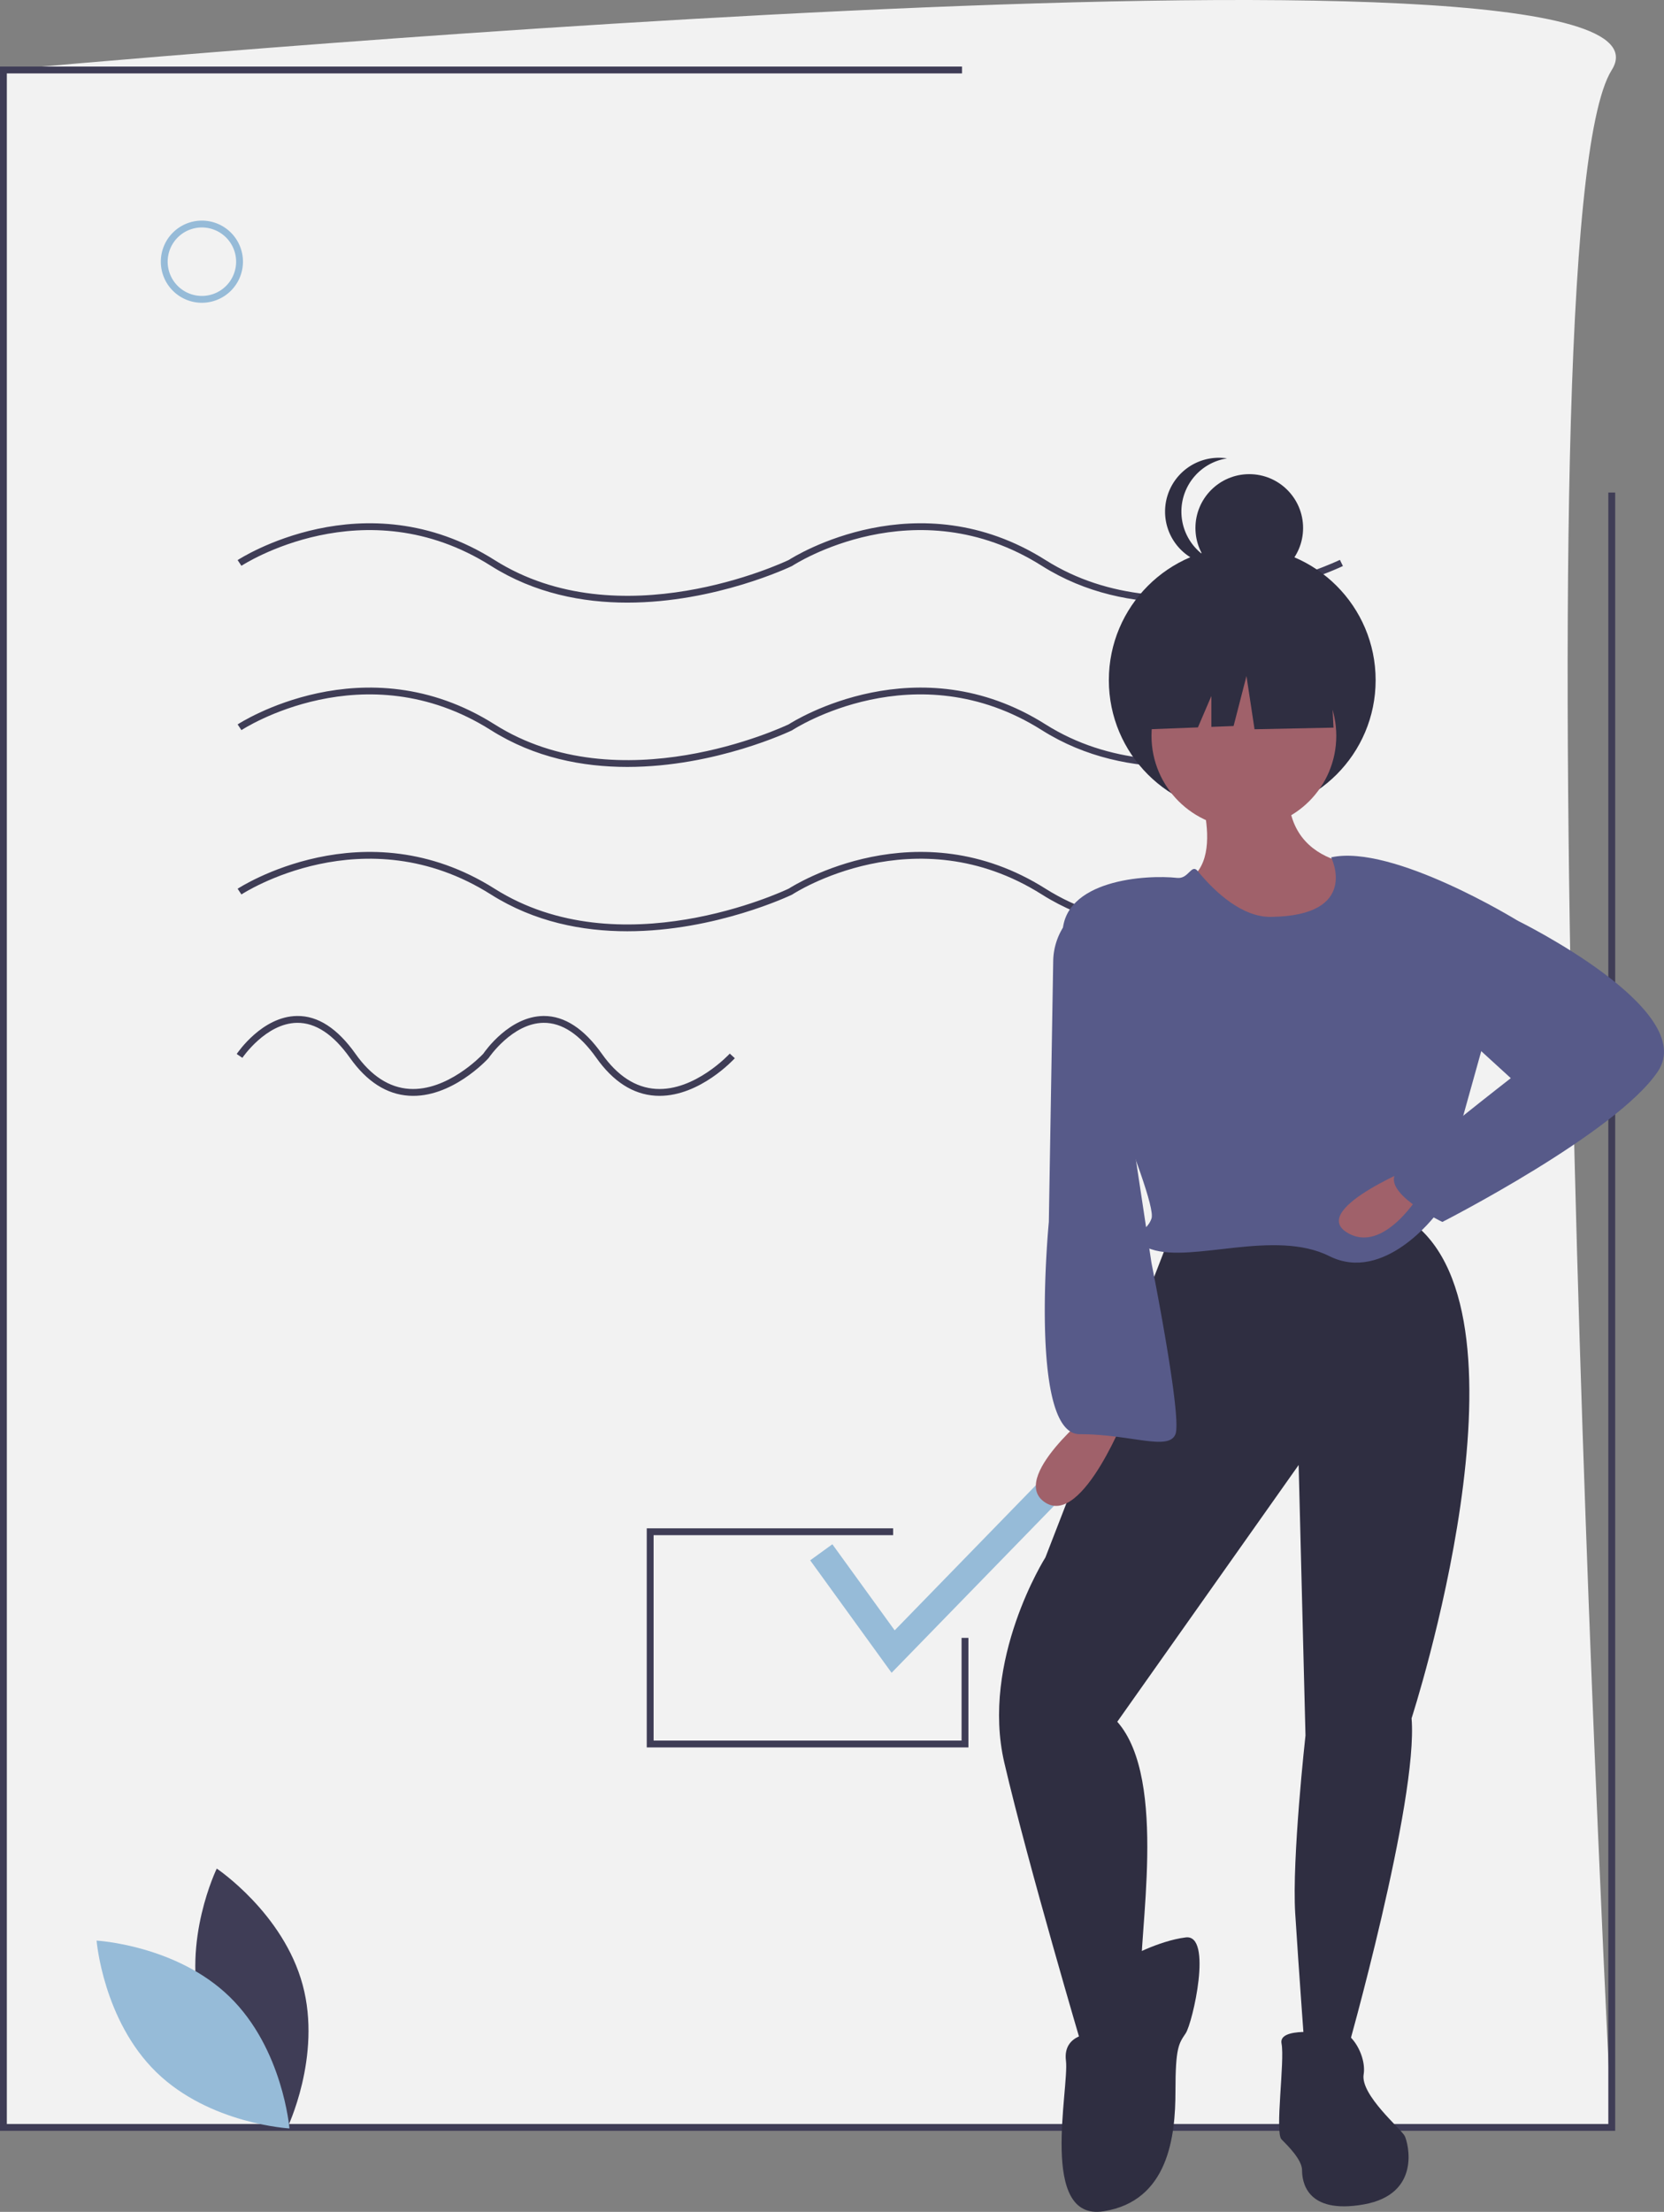 <svg xmlns="http://www.w3.org/2000/svg" id="b783d195-b08f-4839-b9b5-a9b86d08906a" data-name="Layer 1" width="574.995" height="764" viewBox="0 0 574.995 764"><rect x="0" y="0" width="574.995" height="764" fill="#808080" stroke="none"/><title>terms</title><path d="M869.443,802.835H313.685V92.175s590.049-54.393,555.758,0S869.443,802.835,869.443,802.835Z" transform="translate(-312.503 -68)" fill="#f2f2f2"></path><polygon points="558.123 736.018 0 736.018 0 22.992 332.43 22.992 332.43 25.357 2.365 25.357 2.365 733.653 555.758 733.653 555.758 170.13 558.123 170.13 558.123 736.018" fill="#3f3d56"></polygon><path d="M719.65,276.153c-15.433.001-32.036-3.172-47.128-12.703-43.778-27.652-85.796-.296-86.215-.016l-.136.078c-.389.191-26.34,12.639-56.899,12.642-15.433.001-32.036-3.172-47.128-12.703-43.778-27.652-85.796-.296-86.215-.016l-1.312-1.968c.433-.288,43.729-28.474,88.79-.016,43.207,27.291,99.487,1.006,101.662-.033,2.064-1.329,44.541-27.864,88.715.033,43.869,27.706,101.149.22,101.722-.062l1.04,2.124C776.159,263.702,750.209,276.151,719.65,276.153Z" transform="translate(-312.503 -68)" fill="#3f3d56"></path><path d="M719.65,332.911c-15.433.001-32.036-3.172-47.128-12.703-43.778-27.651-85.796-.296-86.215-.016l-.136.078c-.389.191-26.34,12.639-56.899,12.642-15.433.001-32.036-3.172-47.128-12.703-43.778-27.651-85.796-.296-86.215-.016l-1.312-1.968c.433-.288,43.729-28.474,88.79-.016,43.207,27.291,99.487,1.006,101.662-.033,2.064-1.329,44.541-27.864,88.715.033,43.869,27.708,101.149.219,101.722-.062l1.04,2.124C776.159,320.46,750.209,332.909,719.65,332.911Z" transform="translate(-312.503 -68)" fill="#3f3d56"></path><path d="M719.65,389.67c-15.433.001-32.036-3.172-47.128-12.703-43.778-27.652-85.796-.297-86.215-.016l-.136.078c-.389.191-26.34,12.639-56.899,12.642-15.433.001-32.036-3.172-47.128-12.703-43.778-27.652-85.796-.297-86.215-.016l-1.312-1.968c.433-.288,43.729-28.474,88.79-.016,43.207,27.291,99.487,1.006,101.662-.033,2.064-1.329,44.541-27.865,88.715.033,43.869,27.706,101.149.22,101.722-.062l1.04,2.124C776.159,377.218,750.209,389.667,719.65,389.67Z" transform="translate(-312.503 -68)" fill="#3f3d56"></path><path d="M540.418,446.52c-.476,0-.954-.014-1.435-.044-7.739-.48-14.604-4.877-20.404-13.069-5.748-8.118-11.858-12.191-18.298-12.112-10.746.136-18.806,11.968-18.887,12.088l-.109.139c-.517.566-12.822,13.875-27.44,12.955-7.739-.48-14.604-4.877-20.404-13.069-5.748-8.118-11.911-12.191-18.298-12.112-10.746.136-18.806,11.968-18.887,12.088l-1.964-1.318c.356-.53,8.847-12.984,20.821-13.135,7.251-.125,14.034,4.32,20.258,13.111,5.364,7.575,11.625,11.637,18.611,12.073,13.028.804,24.614-11.187,25.504-12.131.823-1.199,9.157-12.907,20.765-13.054.073-.001.147-.001.219-.001,7.138,0,13.877,4.409,20.039,13.112,5.364,7.575,11.625,11.637,18.611,12.073,13.502.855,25.439-12.058,25.557-12.188l1.746,1.595C565.923,434.07,554.388,446.519,540.418,446.52Z" transform="translate(-312.503 -68)" fill="#3f3d56"></path><polygon points="334.637 603.582 223.486 603.582 223.486 527.904 308.623 527.904 308.623 530.269 225.851 530.269 225.851 601.217 332.272 601.217 332.272 565.743 334.637 565.743 334.637 603.582" fill="#3f3d56"></polygon><path d="M382.268,172.582a14.19,14.19,0,1,1,14.19-14.19A14.206,14.206,0,0,1,382.268,172.582Zm0-26.014a11.825,11.825,0,1,0,11.825,11.825A11.838,11.838,0,0,0,382.268,146.568Z" transform="translate(-312.503 -68)" fill="#96bbd8"></path><polygon points="308.091 577.802 279.96 538.955 287.623 533.408 309.155 563.144 391.554 478.489 398.332 485.087 308.091 577.802" fill="#96bbd8"></polygon><path d="M725.774,337.536S739.963,374.192,713.949,374.192s40.204,36.656,66.218,15.372,10.642-22.467,10.642-22.467-34.291,3.547-33.109-27.197Z" transform="translate(-312.503 -68)" fill="#a0616a"></path><circle cx="429.257" cy="234.94" r="46.094" fill="#2f2e41"></circle><path d="M718.679,490.074,673.745,605.955s-22.467,35.474-14.19,70.948,27.197,99.327,27.197,99.327,21.284-8.277,20.102-23.649,9.46-69.765-8.277-89.867l62.671-88.685,2.365,93.415s-4.73,42.569-3.547,61.488,3.547,50.846,3.547,50.846l14.19-2.365s24.832-87.502,22.467-115.881c0,0,44.934-138.348,0-171.457Z" transform="translate(-312.503 -68)" fill="#2f2e41"></path><path d="M690.3,770.318s-10.642,0-9.46,9.46-9.46,55.576,13.007,52.028,24.832-26.014,24.832-41.386,1.182-16.555,3.547-20.102,9.46-34.291,0-33.109-20.102,7.095-20.102,7.095S705.672,770.318,690.3,770.318Z" transform="translate(-312.503 -68)" fill="#2f2e41"></path><path d="M770.707,770.318s-16.554-2.365-15.372,3.547-2.365,30.744,0,33.109,7.095,7.095,7.095,10.642,1.182,15.372,21.284,11.825,15.372-21.284,14.19-23.649-15.372-14.19-14.19-21.284S777.802,765.588,770.707,770.318Z" transform="translate(-312.503 -68)" fill="#2f2e41"></path><circle cx="429.826" cy="254.164" r="31.927" fill="#a0616a"></circle><path d="M772.481,364.141s10.216,20.212-20.862,20.563c-9.762.11-19.072-8.278-25.254-15.833-2.182-2.667-3.104,2.808-7.095,2.365-10.642-1.182-39.613.591-39.613,19.511s33.109,91.05,30.744,98.144-14.19,5.912,0,10.642,42.569-7.095,61.488,2.365,36.656-14.19,36.656-14.19L836.925,386.017S793.765,359.412,772.481,364.141Z" transform="translate(-312.503 -68)" fill="#575a89"></path><path d="M690.3,555.109s-29.562,23.649-16.554,31.927,28.379-31.927,28.379-31.927Z" transform="translate(-312.503 -68)" fill="#a0616a"></path><path d="M803.816,469.972s-39.021,15.372-26.014,23.649,26.014-14.19,26.014-14.19Z" transform="translate(-312.503 -68)" fill="#a0616a"></path><path d="M691.482,378.922h0a22.755,22.755,0,0,0-15.044,21.028l-1.51,90.123s-7.095,73.313,10.642,73.313,30.744,5.912,33.109,0-8.277-59.123-8.277-59.123Z" transform="translate(-312.503 -68)" fill="#575a89"></path><path d="M814.458,382.47l22.467,3.547s62.671,30.744,48.481,52.028S810.911,490.074,810.911,490.074s-22.467-10.642-15.372-17.737,39.021-31.927,39.021-31.927l-27.197-24.832Z" transform="translate(-312.503 -68)" fill="#575a89"></path><polygon points="459.681 229.613 436.289 217.361 403.987 222.373 397.304 251.891 413.941 251.251 418.588 240.406 418.588 251.072 426.265 250.777 430.72 233.512 433.505 251.891 460.794 251.334 459.681 229.613" fill="#2f2e41"></polygon><circle cx="431.683" cy="182.377" r="18.599" fill="#2f2e41"></circle><path d="M720.734,244.717a18.604,18.604,0,0,1,15.769-18.385,18.599,18.599,0,1,0,0,36.77A18.604,18.604,0,0,1,720.734,244.717Z" transform="translate(-312.503 -68)" fill="#2f2e41"></path><path d="M382.013,763.063c6.706,24.791,29.677,40.144,29.677,40.144s12.098-24.84,5.391-49.631-29.677-40.144-29.677-40.144S375.307,738.272,382.013,763.063Z" transform="translate(-312.503 -68)" fill="#3f3d56"></path><path d="M391.868,757.735c18.402,17.914,20.65,45.452,20.65,45.452s-27.588-1.506-45.991-19.42-20.65-45.452-20.65-45.452S373.466,739.821,391.868,757.735Z" transform="translate(-312.503 -68)" fill="#96bbd8"></path></svg>